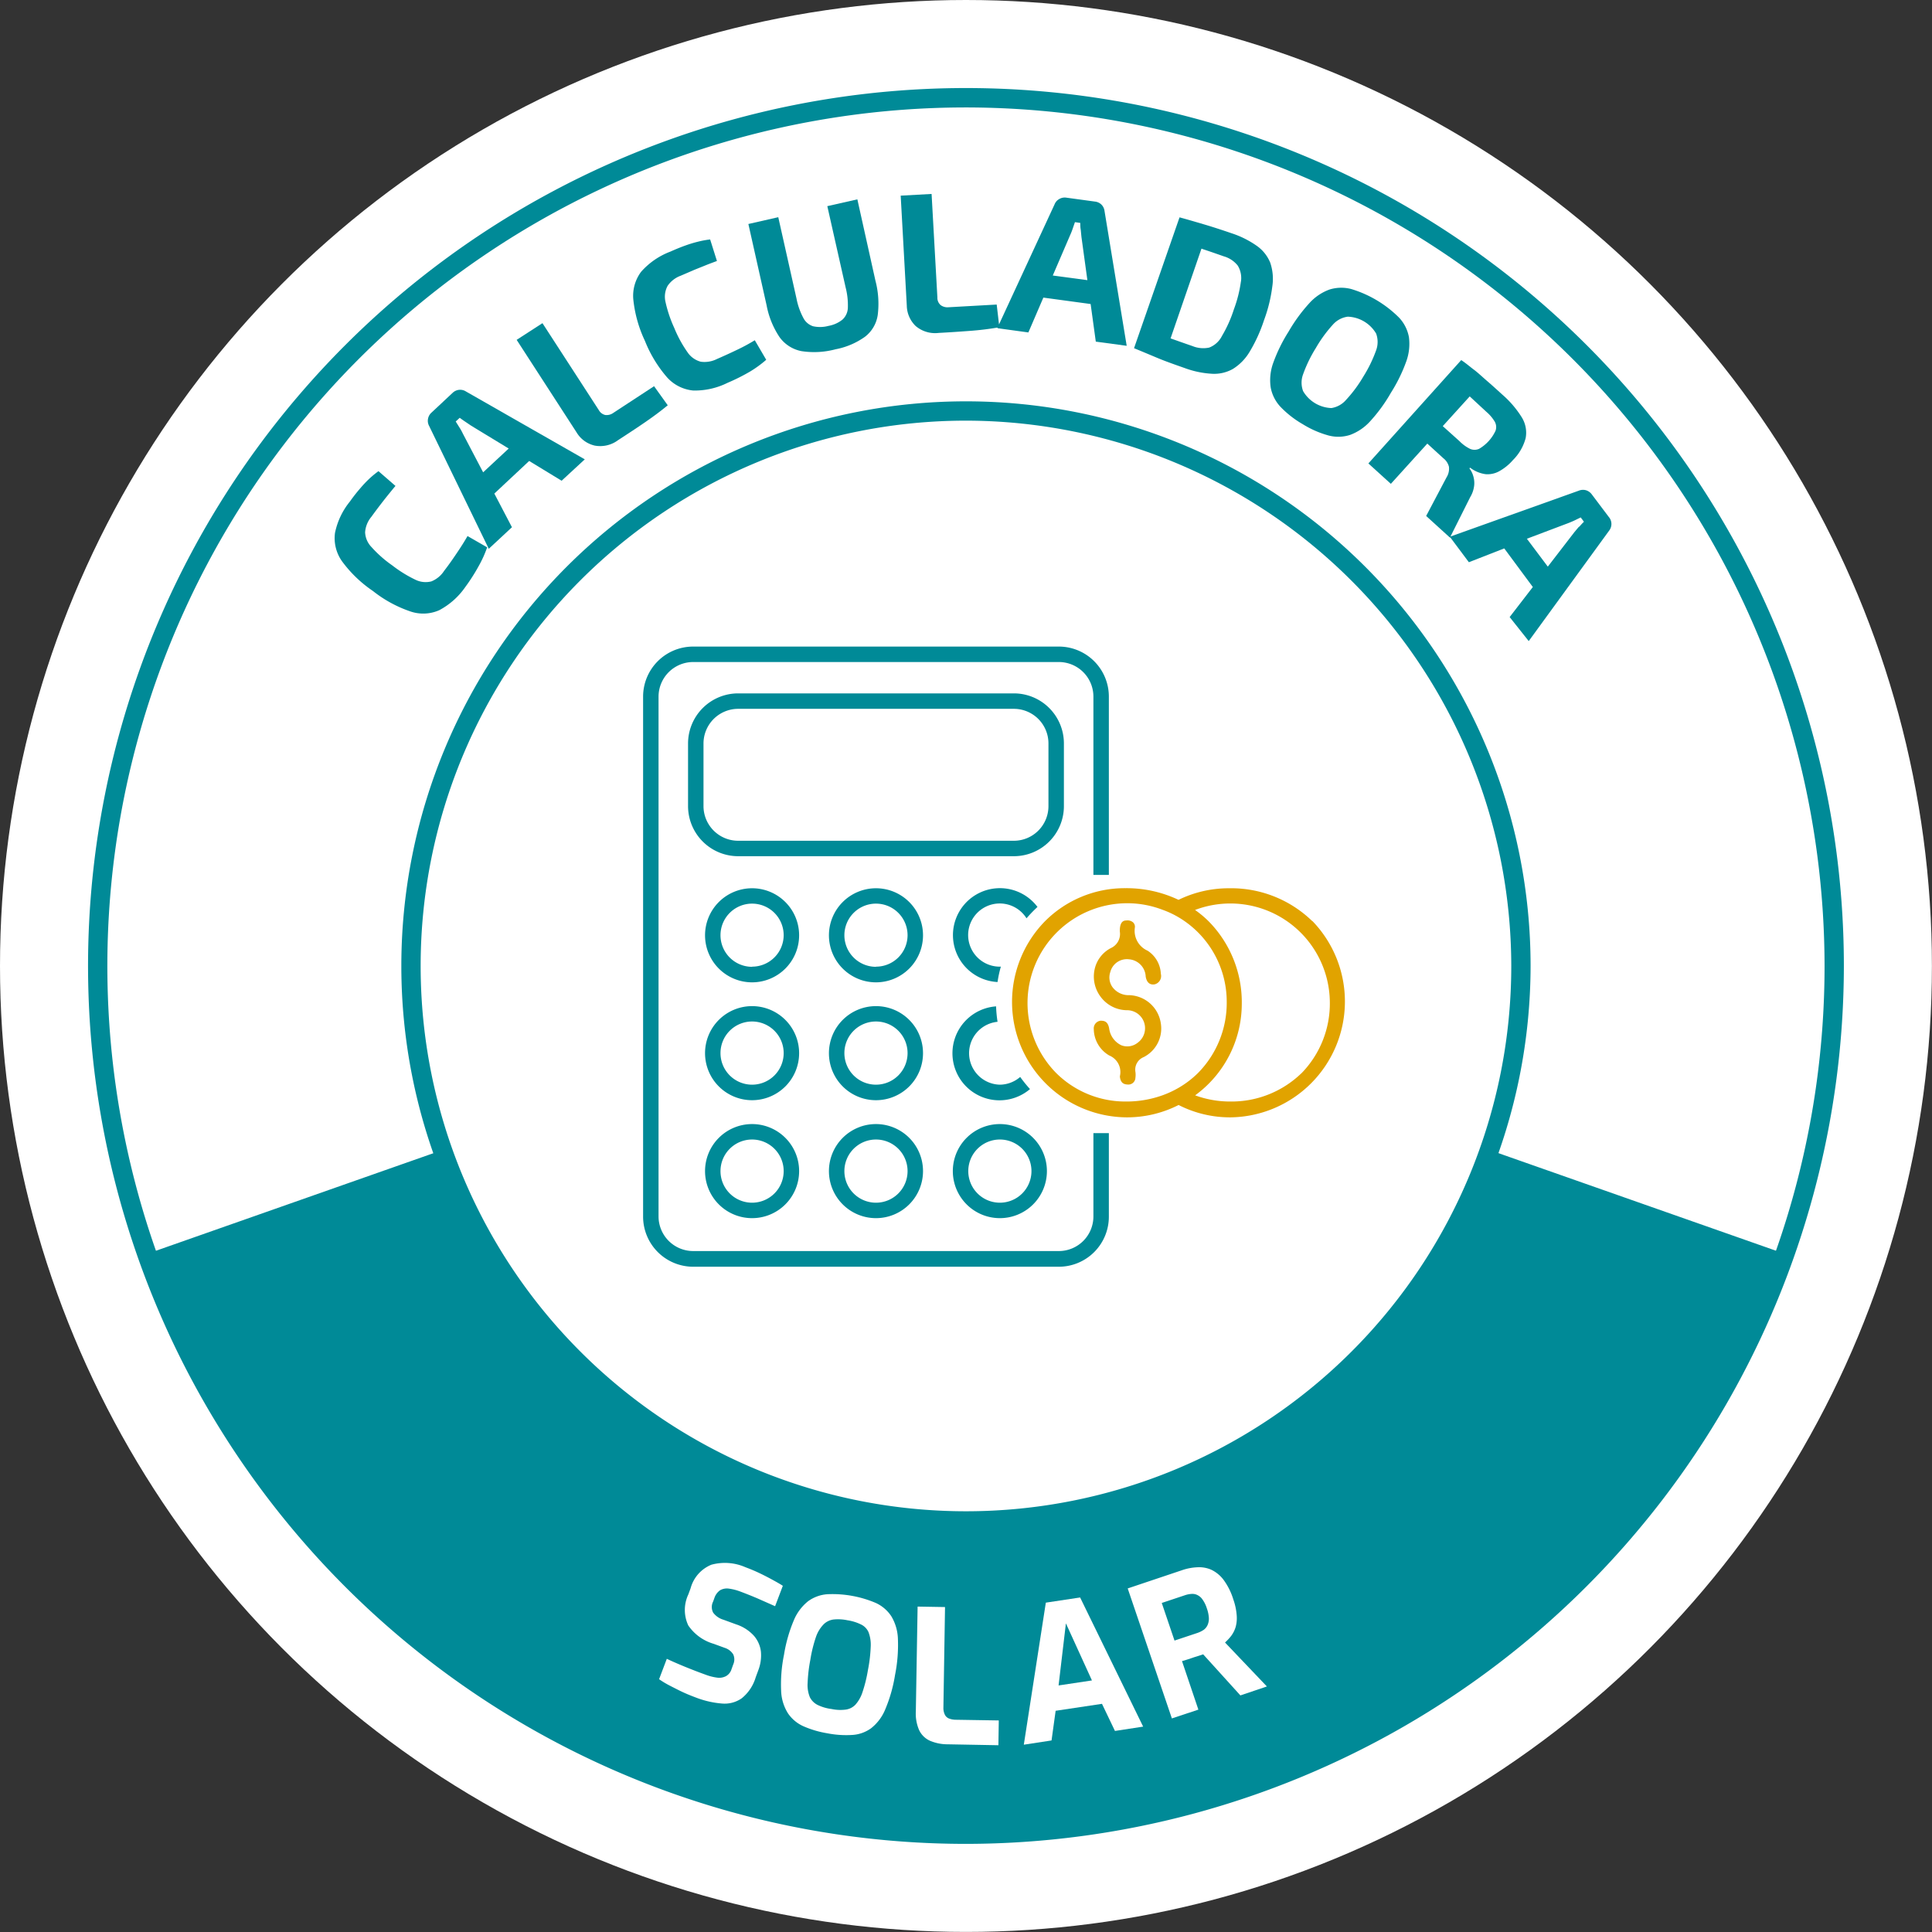 <svg xmlns="http://www.w3.org/2000/svg" viewBox="0 0 250.13 250.13"><rect x="0" y="0" width="250.13" height="250.13" fill="#333333" stroke="none"/><defs><style>.cls-1{fill:#fff;}.cls-2{fill:#008a97;}.cls-3{fill:none;}.cls-4{fill:#e1a300;}</style></defs><g id="Camada_2" data-name="Camada 2"><g id="Camada_1-2" data-name="Camada 1"><circle class="cls-1" cx="125.06" cy="125.06" r="125.06"/><path class="cls-2" d="M192.85,148.89a71.85,71.85,0,0,1-135.57,0L19,162.35a112.44,112.44,0,0,0,212.13,0Z"/><path class="cls-1" d="M90.35,219.87c-.43-.16-.88-.33-1.33-.52s-.9-.4-1.35-.63-.88-.44-1.28-.66-.75-.44-1.06-.66l1-2.64c.43.21.93.43,1.49.67s1.15.48,1.76.72,1.19.46,1.75.66a6.61,6.61,0,0,0,1.53.39A1.87,1.87,0,0,0,94,217a1.55,1.55,0,0,0,.71-.9l.22-.61a1.58,1.58,0,0,0,0-1.3,2,2,0,0,0-1.11-.85l-1.42-.52a6,6,0,0,1-3.29-2.38,4.71,4.71,0,0,1,0-4l.3-.81a4.58,4.58,0,0,1,2.69-3.05,6.61,6.61,0,0,1,4.4.32c.62.23,1.22.48,1.81.76s1.15.57,1.68.86,1,.55,1.36.79l-1,2.64-2.26-1c-.84-.36-1.61-.66-2.33-.93a6.66,6.66,0,0,0-1.42-.35,1.77,1.77,0,0,0-1.12.22,2,2,0,0,0-.73,1l-.16.45a1.56,1.56,0,0,0,0,1.44,2.53,2.53,0,0,0,1.33.92l1.64.6a5.33,5.33,0,0,1,2.29,1.46,3.79,3.79,0,0,1,.92,2.05,5.32,5.32,0,0,1-.32,2.39l-.35.95a5.49,5.49,0,0,1-1.82,2.73,3.87,3.87,0,0,1-2.55.67A12,12,0,0,1,90.35,219.87Z"/><path class="cls-1" d="M107.09,224.4a12.92,12.92,0,0,1-3.08-.91,4.77,4.77,0,0,1-2-1.68,5.86,5.86,0,0,1-.88-2.92,19,19,0,0,1,.37-4.64,19.38,19.38,0,0,1,1.28-4.49,6.21,6.21,0,0,1,1.85-2.46,4.81,4.81,0,0,1,2.48-.9,14.32,14.32,0,0,1,6.28,1.13,4.81,4.81,0,0,1,2,1.71,6.05,6.05,0,0,1,.86,2.94,19.67,19.67,0,0,1-.37,4.66,19.22,19.22,0,0,1-1.27,4.47,6,6,0,0,1-1.83,2.44,4.6,4.6,0,0,1-2.47.87A12.71,12.71,0,0,1,107.09,224.4Zm.57-3.14a5.45,5.45,0,0,0,1.81.08,2.14,2.14,0,0,0,1.27-.63,4.51,4.51,0,0,0,.92-1.62,18.29,18.29,0,0,0,.71-2.88,19.22,19.22,0,0,0,.36-3.06,4.54,4.54,0,0,0-.29-1.85,2,2,0,0,0-1-1,6,6,0,0,0-1.73-.53,5.83,5.83,0,0,0-1.77-.1,2.22,2.22,0,0,0-1.29.61,4.35,4.35,0,0,0-1,1.62,17.75,17.75,0,0,0-.74,3,19.51,19.51,0,0,0-.35,3,4.13,4.13,0,0,0,.29,1.83,2.24,2.24,0,0,0,1,1A5.74,5.74,0,0,0,107.66,221.26Z"/><path class="cls-1" d="M122.71,225.83a5.82,5.82,0,0,1-2.31-.46A2.85,2.85,0,0,1,119,224a5.37,5.37,0,0,1-.43-2.44L118.8,208l3.55.06-.21,13a2,2,0,0,0,.19.94,1,1,0,0,0,.56.5,2.49,2.49,0,0,0,.81.15l5.61.09-.05,3.21Z"/><path class="cls-1" d="M132.55,225.88l2.85-18.39,4.44-.67L148,223.54l-3.65.56-1.68-3.51-6,.9-.53,3.84Zm4.5-7.67,4.32-.65L138,210.17Z"/><path class="cls-1" d="M151.72,222.48,146,205.65,153,203.3a7,7,0,0,1,2-.39,3.94,3.94,0,0,1,1.8.31,4.28,4.28,0,0,1,1.59,1.29,8.39,8.39,0,0,1,1.28,2.55,7.88,7.88,0,0,1,.44,2.06,4.33,4.33,0,0,1-.14,1.54,3.75,3.75,0,0,1-.57,1.13,6.61,6.61,0,0,1-.8.86l5.42,5.69-3.43,1.16-4.82-5.32c-.18.07-.39.13-.63.21s-.47.14-.72.23l-.72.24-.67.2,2.12,6.28Zm.34-10.08,3-1a3.55,3.55,0,0,0,.78-.39,1.53,1.53,0,0,0,.5-.62,2.07,2.07,0,0,0,.17-.9,4.52,4.52,0,0,0-.27-1.28,4,4,0,0,0-.55-1.12,1.69,1.69,0,0,0-.66-.58,1.44,1.44,0,0,0-.76-.15,3.19,3.19,0,0,0-.86.17l-3,1Z"/><path class="cls-2" d="M125.06,238.72A113.66,113.66,0,1,1,238.72,125.06,113.78,113.78,0,0,1,125.06,238.72Zm0-224.81A111.16,111.16,0,1,0,236.22,125.06,111.27,111.27,0,0,0,125.06,13.91Z"/><path class="cls-2" d="M125.06,198.16a73.1,73.1,0,1,1,73.1-73.1A73.19,73.19,0,0,1,125.06,198.16Zm0-143.7a70.6,70.6,0,1,0,70.6,70.6A70.69,70.69,0,0,0,125.06,54.46Z"/><path class="cls-2" d="M59.24,71.46c-.45.67-1,1.49-1.75,2.46a3.52,3.52,0,0,1-1.64,1.35,3,3,0,0,1-2.08-.22,16.57,16.57,0,0,1-3-1.86,15.32,15.32,0,0,1-2.67-2.36,2.92,2.92,0,0,1-.83-1.92,3.49,3.49,0,0,1,.81-2c.45-.62.84-1.14,1.17-1.57s.65-.84.95-1.21.63-.78,1-1.22L49,61a12.61,12.61,0,0,0-1.21,1,15.12,15.12,0,0,0-1.14,1.21c-.39.45-.84,1-1.34,1.71A9.43,9.43,0,0,0,43.37,69a5.16,5.16,0,0,0,.92,3.68,16.28,16.28,0,0,0,4,3.84,16.17,16.17,0,0,0,4.84,2.64A5.12,5.12,0,0,0,56.87,79a9.55,9.55,0,0,0,3.37-3A24.31,24.31,0,0,0,62,73.24a14.54,14.54,0,0,0,1.07-2.38L60.53,69.4C60.13,70.1,59.7,70.78,59.24,71.46Z"/><path class="cls-2" d="M59.44,50.47a1.43,1.43,0,0,0-.84.39l-2.75,2.57a1.42,1.42,0,0,0-.44.81,1.38,1.38,0,0,0,.14.89l7.73,15.92,3-2.79L64,63.9l4.51-4.22,4.2,2.56,3-2.77L60.32,50.68A1.39,1.39,0,0,0,59.44,50.47Zm6.42,7.6-3.31,3.08-2.62-5a6.41,6.41,0,0,0-.45-.81L59,54.57l.52-.48q.33.25.72.51l.77.52Z"/><path class="cls-2" d="M79.43,53.44a1.5,1.5,0,0,1-1.06.29,1.28,1.28,0,0,1-.84-.63l-7.3-11.26L66.89,44l7.77,12A3.69,3.69,0,0,0,77,57.69,3.86,3.86,0,0,0,80,57c1.12-.73,2.24-1.46,3.35-2.22s2.15-1.52,3.1-2.31L84.68,50Z"/><path class="cls-2" d="M95.57,45.22c-.74.36-1.65.78-2.75,1.26a3.58,3.58,0,0,1-2.1.35A3,3,0,0,1,89,45.59a15.72,15.72,0,0,1-1.7-3.12,16.66,16.66,0,0,1-1.14-3.38A2.94,2.94,0,0,1,86.44,37a3.52,3.52,0,0,1,1.68-1.3l1.81-.78,1.42-.57c.44-.18.93-.36,1.47-.56L91.94,31a12.16,12.16,0,0,0-1.57.29,15.51,15.51,0,0,0-1.59.48c-.57.2-1.24.47-2,.81A9.54,9.54,0,0,0,83,35.19a5.19,5.19,0,0,0-1,3.65,16.49,16.49,0,0,0,1.5,5.3,16.48,16.48,0,0,0,2.86,4.71,5.2,5.2,0,0,0,3.39,1.71,9.53,9.53,0,0,0,4.45-1,25.56,25.56,0,0,0,2.88-1.44,14.51,14.51,0,0,0,2.12-1.54l-1.48-2.53C97,44.49,96.3,44.87,95.57,45.22Z"/><path class="cls-2" d="M111,25.81l-3.89.88,2.37,10.52a9.28,9.28,0,0,1,.29,2.64,2.17,2.17,0,0,1-.7,1.53,4,4,0,0,1-1.8.81,4.23,4.23,0,0,1-2,.05A2.16,2.16,0,0,1,104,41.15a8.87,8.87,0,0,1-.88-2.5l-2.36-10.53L96.89,29l2.36,10.53a11.07,11.07,0,0,0,1.67,4.11,4.56,4.56,0,0,0,2.84,1.82,10.76,10.76,0,0,0,4.42-.24A9.64,9.64,0,0,0,112,43.59a4.35,4.35,0,0,0,1.64-2.83,11.7,11.7,0,0,0-.3-4.42Z"/><path class="cls-2" d="M142.61,26.5a1.41,1.41,0,0,0-.83-.4l-3.73-.51a1.39,1.39,0,0,0-.9.17,1.35,1.35,0,0,0-.61.68L129.34,42l-.3-2.57-6.26.35a1.48,1.48,0,0,1-1-.28,1.25,1.25,0,0,1-.42-1l-.75-13.39-4,.22.79,14.25a3.76,3.76,0,0,0,1.15,2.63,3.88,3.88,0,0,0,3,.89c1.33-.07,2.66-.16,4-.26s2.45-.24,3.59-.43l0,.08,4,.55,1.94-4.51,6.12.83.67,4.87,4,.54L143,27.32A1.42,1.42,0,0,0,142.61,26.5Zm-6.31,9.17,2.24-5.21a9,9,0,0,0,.34-.86l.29-.84.69.1c0,.28,0,.57.06.88l.09.92.77,5.61Z"/><path class="cls-2" d="M164.45,34a4.93,4.93,0,0,0-1.75-2.18,12.29,12.29,0,0,0-3.25-1.62c-1.31-.45-2.51-.84-3.6-1.16s-2.13-.63-3.14-.9l-5.89,16.94c1,.41,2,.83,3,1.25s2.24.86,3.53,1.31a12.09,12.09,0,0,0,3.56.75,4.92,4.92,0,0,0,2.72-.63,6.58,6.58,0,0,0,2.17-2.24,19.91,19.91,0,0,0,1.85-4.07,19.46,19.46,0,0,0,1.07-4.35A6.5,6.5,0,0,0,164.45,34Zm-3.79,2.43a16.85,16.85,0,0,1-.92,3.64,16.53,16.53,0,0,1-1.54,3.43A3.08,3.08,0,0,1,156.55,45a3.68,3.68,0,0,1-2.15-.19c-1.05-.36-2-.7-2.85-1h0l4-11.62.22.08c.79.26,1.68.57,2.68.92a3.53,3.53,0,0,1,1.8,1.2A3.09,3.09,0,0,1,160.66,36.47Z"/><path class="cls-2" d="M180.07,50.86a20.49,20.49,0,0,0,2-4.08,6.69,6.69,0,0,0,.34-3.13,5,5,0,0,0-1.27-2.52,14.77,14.77,0,0,0-6.2-3.71,5.11,5.11,0,0,0-2.83.07,6.52,6.52,0,0,0-2.61,1.78,21,21,0,0,0-2.67,3.66,20.53,20.53,0,0,0-2,4.08,6.56,6.56,0,0,0-.32,3.14,5,5,0,0,0,1.27,2.52,12.84,12.84,0,0,0,2.87,2.24A12.64,12.64,0,0,0,172,56.38a4.94,4.94,0,0,0,2.81-.08,6.59,6.59,0,0,0,2.6-1.78A20.46,20.46,0,0,0,180.07,50.86Zm-5.79.9a3.15,3.15,0,0,1-1.91,1.07,4.44,4.44,0,0,1-3.66-2.19,3.11,3.11,0,0,1,0-2.19,17.62,17.62,0,0,1,1.64-3.38A17.47,17.47,0,0,1,172.59,42a3.11,3.11,0,0,1,1.9-1,4.44,4.44,0,0,1,3.67,2.18,3.14,3.14,0,0,1,0,2.18,17.49,17.49,0,0,1-1.65,3.39A17.23,17.23,0,0,1,174.28,51.76Z"/><path class="cls-2" d="M208.34,67l-2.26-3a1.47,1.47,0,0,0-.75-.53,1.42,1.42,0,0,0-.91.05l-16.63,5.94,2.55-5.09a3.7,3.7,0,0,0,.52-1.54,3.15,3.15,0,0,0-.14-1.26,2.91,2.91,0,0,0-.48-.93l.09-.09a4.26,4.26,0,0,0,2,.84,3.11,3.11,0,0,0,1.82-.41,6.59,6.59,0,0,0,1.72-1.41,6.29,6.29,0,0,0,1.65-2.84A3.78,3.78,0,0,0,197,54a13,13,0,0,0-2.52-2.93c-.8-.73-1.48-1.34-2.06-1.84s-1.1-1-1.6-1.37-1-.82-1.64-1.24L177.16,60l2.91,2.64,4.72-5.21,2.09,1.91a2,2,0,0,1,.71,1.09,2.11,2.11,0,0,1-.31,1.37l-2.64,5,3.1,2.82,0-.08,2.43,3.25,4.58-1.79,3.7,5-3,3.89L197.92,83l10.41-14.3a1.4,1.4,0,0,0,0-1.72ZM186.79,55.17l3.49-3.85,2.16,2a5.21,5.21,0,0,1,1.08,1.27,1.44,1.44,0,0,1,.11,1.16,5.25,5.25,0,0,1-2.14,2.36,1.44,1.44,0,0,1-1.17,0,5,5,0,0,1-1.37-1Zm17.65,13-.59.7-3.46,4.49-2.71-3.61L203,67.74c.29-.11.57-.23.85-.36l.8-.39.42.56C204.84,67.76,204.64,68,204.44,68.22Z"/><path class="cls-2" d="M131.27,110.85H95.56a6.49,6.49,0,0,1-6.48-6.48V96.25a6.49,6.49,0,0,1,6.48-6.48h35.71a6.48,6.48,0,0,1,6.47,6.48v8.12A6.48,6.48,0,0,1,131.27,110.85ZM95.56,91.77a4.49,4.49,0,0,0-4.48,4.48v8.12a4.49,4.49,0,0,0,4.48,4.48h35.71a4.48,4.48,0,0,0,4.47-4.48V96.25a4.48,4.48,0,0,0-4.47-4.48Z"/><path class="cls-2" d="M97.37,157.71a6.09,6.09,0,1,1,6.09-6.09A6.09,6.09,0,0,1,97.37,157.71Zm0-10.18a4.09,4.09,0,1,0,4.09,4.09A4.09,4.09,0,0,0,97.37,147.53Z"/><path class="cls-2" d="M113.41,157.71a6.09,6.09,0,1,1,6.09-6.09A6.09,6.09,0,0,1,113.41,157.71Zm0-10.18a4.09,4.09,0,1,0,4.09,4.09A4.09,4.09,0,0,0,113.41,147.53Z"/><path class="cls-2" d="M129.46,157.71a6.09,6.09,0,1,1,6.08-6.09A6.09,6.09,0,0,1,129.46,157.71Zm0-10.18a4.09,4.09,0,1,0,4.08,4.09A4.09,4.09,0,0,0,129.46,147.53Z"/><path class="cls-2" d="M141.56,146.7v10.79a4.48,4.48,0,0,1-4.47,4.48H89.74a4.49,4.49,0,0,1-4.48-4.48V90.19a4.49,4.49,0,0,1,4.48-4.48h47.35a4.48,4.48,0,0,1,4.47,4.48v23.08h2V90.19a6.48,6.48,0,0,0-6.47-6.48H89.74a6.48,6.48,0,0,0-6.48,6.48v67.3A6.49,6.49,0,0,0,89.74,164h47.35a6.48,6.48,0,0,0,6.47-6.48V146.7Z"/><path class="cls-3" d="M113.41,117a4.09,4.09,0,1,0,4.09,4.09A4.09,4.09,0,0,0,113.41,117Z"/><path class="cls-3" d="M97.37,117a4.09,4.09,0,1,0,4.09,4.09A4.09,4.09,0,0,0,97.37,117Z"/><path class="cls-2" d="M97.37,115a6.09,6.09,0,1,0,6.09,6.09A6.09,6.09,0,0,0,97.37,115Zm0,10.17a4.09,4.09,0,1,1,4.09-4.08A4.09,4.09,0,0,1,97.37,125.15Z"/><path class="cls-2" d="M113.41,115a6.09,6.09,0,1,0,6.09,6.09A6.09,6.09,0,0,0,113.41,115Zm0,10.17a4.09,4.09,0,1,1,4.09-4.08A4.08,4.08,0,0,1,113.41,125.15Z"/><path class="cls-2" d="M129.46,125.15a4.09,4.09,0,1,1,3.44-6.26,17.89,17.89,0,0,1,1.42-1.47,6.08,6.08,0,1,0-5.17,9.72,14.81,14.81,0,0,1,.43-2Z"/><circle class="cls-3" cx="97.37" cy="136.34" r="4.09"/><circle class="cls-3" cx="113.41" cy="136.34" r="4.09"/><path class="cls-2" d="M97.37,130.26a6.09,6.09,0,1,0,6.09,6.08A6.09,6.09,0,0,0,97.37,130.26Zm0,10.17a4.09,4.09,0,1,1,4.09-4.09A4.09,4.09,0,0,1,97.37,140.43Z"/><path class="cls-2" d="M113.41,130.26a6.09,6.09,0,1,0,6.09,6.08A6.09,6.09,0,0,0,113.41,130.26Zm0,10.17a4.09,4.09,0,1,1,4.09-4.09A4.09,4.09,0,0,1,113.41,140.43Z"/><path class="cls-2" d="M129.46,140.43a4.08,4.08,0,0,1-.31-8.14,16.68,16.68,0,0,1-.19-2A6.09,6.09,0,1,0,133.35,141a17.42,17.42,0,0,1-1.27-1.57A4.07,4.07,0,0,1,129.46,140.43Z"/><path class="cls-4" d="M169.91,119.27A15.06,15.06,0,0,0,159.16,115h-.09a14.8,14.8,0,0,0-6.49,1.5,15.7,15.7,0,0,0-6.82-1.51h-.09a14.57,14.57,0,0,0-10.41,4.31,14.94,14.94,0,0,0,10.6,25.36h.08a14.73,14.73,0,0,0,6.65-1.6,14.6,14.6,0,0,0,6.68,1.6h.07a15,15,0,0,0,10.57-25.42Zm-19.42,22.54a13.82,13.82,0,0,1-4.66.8h-.08a12.69,12.69,0,0,1-9.05-3.73A12.92,12.92,0,0,1,146,116.94a12.78,12.78,0,0,1,4.52.85,11.86,11.86,0,0,1,2.12,1,12.71,12.71,0,0,1,6.18,10.89,12.93,12.93,0,0,1-3.72,9.24,12.37,12.37,0,0,1-2.45,1.88A12.63,12.63,0,0,1,150.49,141.81Zm18-2.86a13,13,0,0,1-9.22,3.66h-.07a13.11,13.11,0,0,1-4.47-.8A14.67,14.67,0,0,0,160.77,130a14.93,14.93,0,0,0-4.27-10.7,13.26,13.26,0,0,0-1.78-1.49,12.88,12.88,0,0,1,17.45,11.93A12.93,12.93,0,0,1,168.45,139ZM146,128.84a2.6,2.6,0,0,1-2-1.08,2.16,2.16,0,0,1-.25-1.92,2.21,2.21,0,0,1,2.43-1.64,2.34,2.34,0,0,1,2.15,2.24c.09.53.37,1.13,1.16,1a1.11,1.11,0,0,0,.8-1.36,3.75,3.75,0,0,0-1.72-3,2.81,2.81,0,0,1-1.64-3,.78.78,0,0,0-.22-.65,1.1,1.1,0,0,0-.88-.26c-.31,0-.88.09-.85,1.43a2,2,0,0,1-1.13,2.13,4.07,4.07,0,0,0-2.13,2.75,4.36,4.36,0,0,0,.76,3.55,4.29,4.29,0,0,0,3.49,1.76,2.33,2.33,0,0,1,1.28,4.24,2.14,2.14,0,0,1-2.07.3,2.8,2.8,0,0,1-1.58-2.18c-.17-.94-.66-1-1.11-1a1,1,0,0,0-.88,1.11,4,4,0,0,0,2,3.39,2.32,2.32,0,0,1,1.39,2.64.69.69,0,0,0,0,.2c.11.63.39.9,1,.92a.91.91,0,0,0,1-.88,2.72,2.72,0,0,0,0-.75,1.75,1.75,0,0,1,1.07-1.92,4.15,4.15,0,0,0,2.22-4.35A4.26,4.26,0,0,0,146,128.84Z"/></g></g></svg>